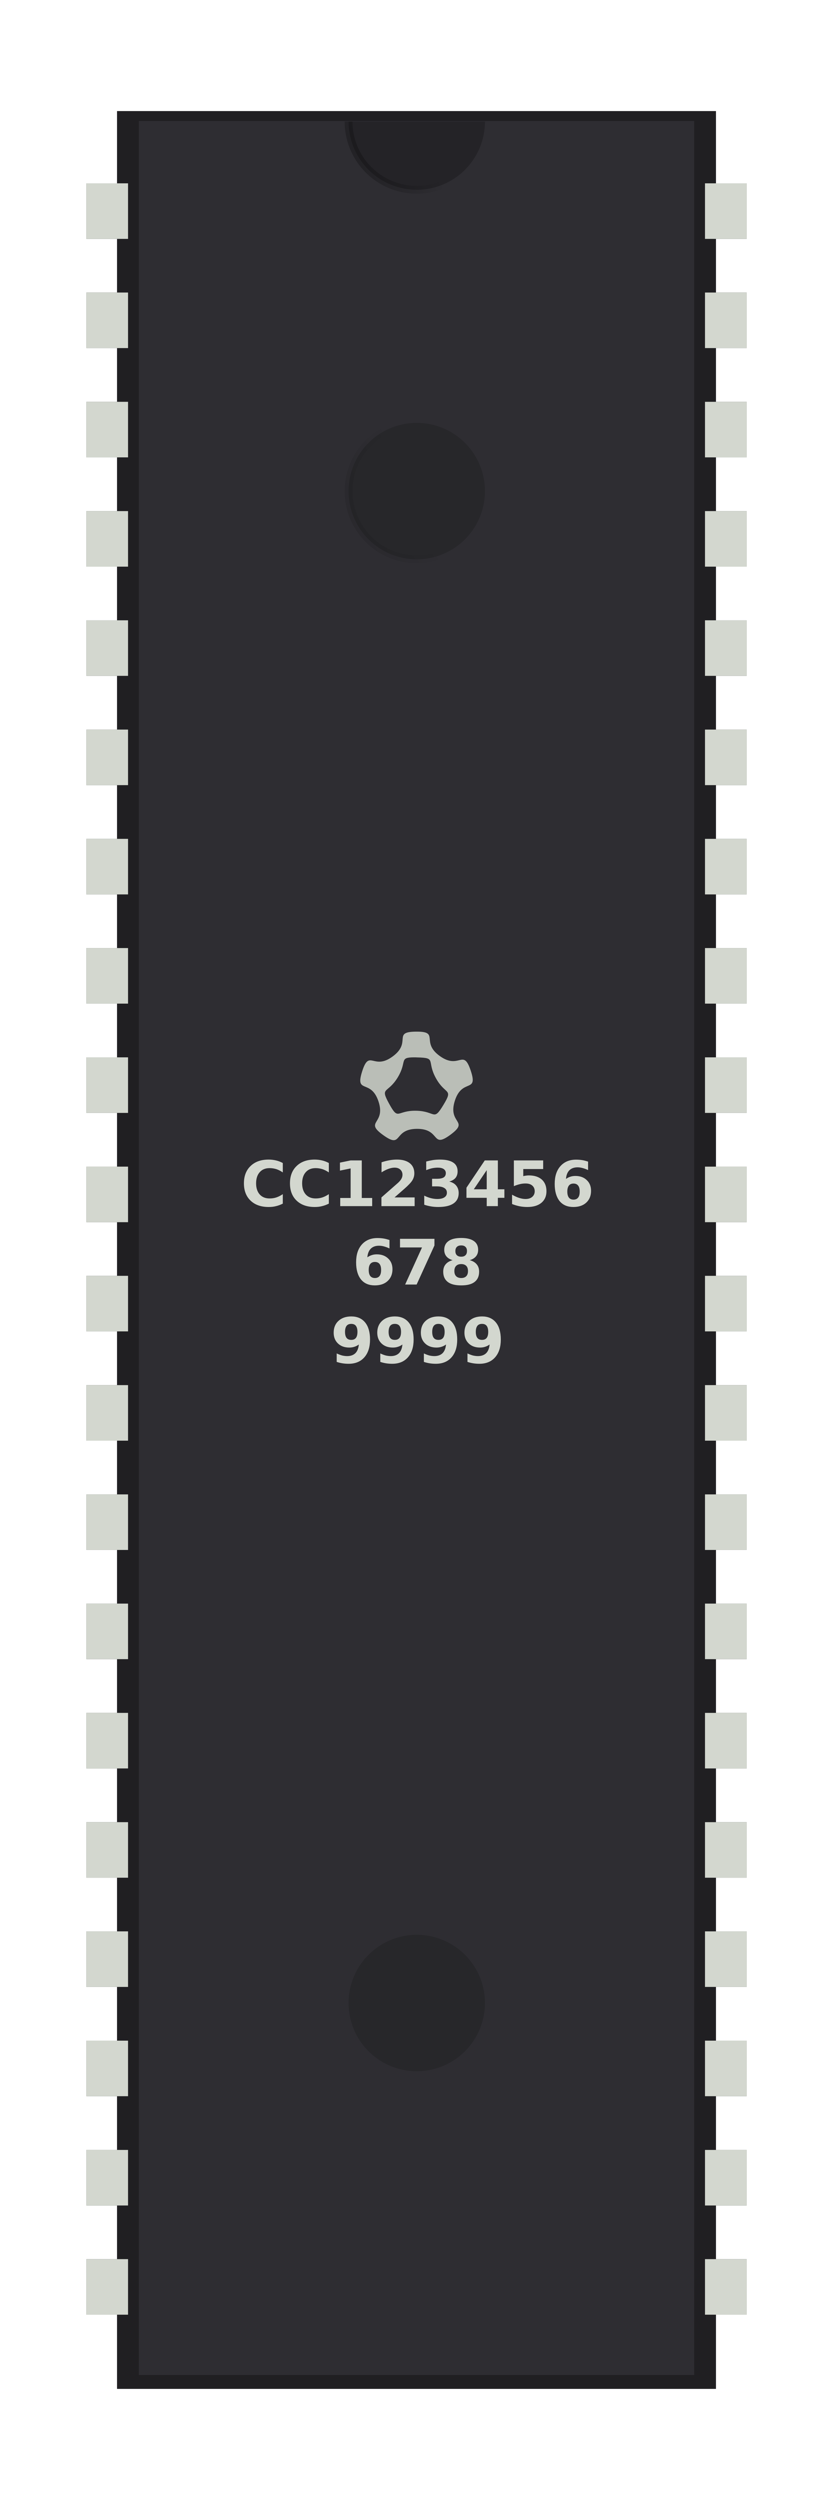 <?xml version="1.0" encoding="UTF-8" standalone="no"?>
<!-- Created with Inkscape (http://www.inkscape.org/) -->
<svg
    xmlns:inkscape="http://www.inkscape.org/namespaces/inkscape"
    xmlns:rdf="http://www.w3.org/1999/02/22-rdf-syntax-ns#"
    xmlns="http://www.w3.org/2000/svg"
    xmlns:sodipodi="http://sodipodi.sourceforge.net/DTD/sodipodi-0.dtd"
    xmlns:cc="http://web.resource.org/cc/"
    xmlns:xlink="http://www.w3.org/1999/xlink"
    xmlns:dc="http://purl.org/dc/elements/1.1/"
    xmlns:svg="http://www.w3.org/2000/svg"
    xmlns:ns1="http://sozi.baierouge.fr"
    id="svg2542"
    sodipodi:docname="carlitos_Generic_40-pins_IC.svg"
    viewBox="0 0 106.3 318.9"
    sodipodi:version="0.32"
    version="1.0"
    inkscape:output_extension="org.inkscape.output.svg.inkscape"
    inkscape:version="0.45.1"
    sodipodi:docbase="/home/carlos/Documents"
  >
  <defs
      id="defs2544"
    >
    <filter
        id="filter4131"
        inkscape:collect="always"
      >
      <feGaussianBlur
          id="feGaussianBlur4133"
          stdDeviation="1.336"
          inkscape:collect="always"
      />
    </filter
    >
    <filter
        id="filter4127"
        inkscape:collect="always"
      >
      <feGaussianBlur
          id="feGaussianBlur4129"
          stdDeviation="1.376"
          inkscape:collect="always"
      />
    </filter
    >
    <linearGradient
        id="linearGradient3921"
        inkscape:collect="always"
      >
      <stop
          id="stop3923"
          style="stop-color:#000000"
          offset="0"
      />
      <stop
          id="stop3925"
          style="stop-color:#000000;stop-opacity:0"
          offset="1"
      />
    </linearGradient
    >
    <linearGradient
        id="linearGradient3119"
        y2="400.46"
        gradientUnits="userSpaceOnUse"
        x2="261.26"
        y1="422.3"
        x1="213.23"
        inkscape:collect="always"
      >
      <stop
          id="stop3915"
          style="stop-color:#000000"
          offset="0"
      />
      <stop
          id="stop3917"
          style="stop-color:#000000;stop-opacity:0"
          offset="1"
      />
    </linearGradient
    >
    <linearGradient
        id="linearGradient3121"
        y2="396.27"
        xlink:href="#linearGradient3921"
        gradientUnits="userSpaceOnUse"
        x2="259.61"
        y1="433.29"
        x1="175.5"
        inkscape:collect="always"
    />
  </defs
  >
  <sodipodi:namedview
      id="base"
      bordercolor="#666666"
      inkscape:pageshadow="2"
      guidetolerance="10"
      pagecolor="#ffffff"
      gridtolerance="10000"
      inkscape:window-height="715"
      width="3cm"
      inkscape:zoom="0.9004593"
      objecttolerance="10"
      height="9cm"
      borderopacity="1.0"
      inkscape:current-layer="layer1"
      inkscape:cx="137.36942"
      inkscape:cy="96.879851"
      units="cm"
      inkscape:window-y="0"
      inkscape:window-x="0"
      inkscape:window-width="1018"
      inkscape:pageopacity="0.0"
      inkscape:document-units="px"
  />
  <g
      id="layer1"
      inkscape:label="Layer 1"
      inkscape:groupmode="layer"
      transform="translate(-35.015 -38.515)"
    >
    <g
        id="g2523"
      >
      <g
          id="g4037"
          style="opacity:.8;filter:url(#filter4131);fill:#2e3436"
          transform="translate(-167.1 -335.87)"
        >
        <rect
            id="rect4039"
            style="opacity:1;fill:#2e3436"
            height="7.087"
            width="5.315"
            y="397.77"
            x="213.14"
        />
        <rect
            id="rect4041"
            style="opacity:1;fill:#2e3436"
            height="7.087"
            width="5.315"
            y="411.7"
            x="213.14"
        />
        <rect
            id="rect4043"
            style="opacity:1;fill:#2e3436"
            height="7.087"
            width="5.315"
            y="425.64"
            x="213.14"
        />
        <rect
            id="rect4045"
            style="opacity:1;fill:#2e3436"
            height="7.087"
            width="5.315"
            y="439.58"
            x="213.14"
        />
        <rect
            id="rect4047"
            style="opacity:1;fill:#2e3436"
            height="7.087"
            width="5.315"
            y="453.51"
            x="213.14"
        />
        <rect
            id="rect4049"
            style="opacity:1;fill:#2e3436"
            height="7.087"
            width="5.315"
            y="467.45"
            x="213.14"
        />
        <rect
            id="rect4051"
            style="opacity:1;fill:#2e3436"
            height="7.087"
            width="5.315"
            y="481.39"
            x="213.14"
        />
        <rect
            id="rect4053"
            style="opacity:1;fill:#2e3436"
            height="7.087"
            width="5.315"
            y="495.32"
            x="213.14"
        />
        <rect
            id="rect4055"
            style="opacity:1;fill:#2e3436"
            height="7.087"
            width="5.315"
            y="509.26"
            x="213.14"
        />
        <rect
            id="rect4057"
            style="opacity:1;fill:#2e3436"
            height="7.087"
            width="5.315"
            y="523.2"
            x="213.14"
        />
        <rect
            id="rect4059"
            style="opacity:1;fill:#2e3436"
            height="7.087"
            width="5.315"
            y="537.13"
            x="213.14"
        />
        <rect
            id="rect4061"
            style="opacity:1;fill:#2e3436"
            height="7.087"
            width="5.315"
            y="551.07"
            x="213.14"
        />
        <rect
            id="rect4063"
            style="opacity:1;fill:#2e3436"
            height="7.087"
            width="5.315"
            y="565.01"
            x="213.14"
        />
        <rect
            id="rect4065"
            style="opacity:1;fill:#2e3436"
            height="7.087"
            width="5.315"
            y="578.94"
            x="213.14"
        />
        <rect
            id="rect4067"
            style="opacity:1;fill:#2e3436"
            height="7.087"
            width="5.315"
            y="592.88"
            x="213.14"
        />
        <rect
            id="rect4069"
            style="opacity:1;fill:#2e3436"
            height="7.087"
            width="5.315"
            y="606.82"
            x="213.14"
        />
        <rect
            id="rect4071"
            style="opacity:1;fill:#2e3436"
            height="7.087"
            width="5.315"
            y="620.75"
            x="213.14"
        />
        <rect
            id="rect4073"
            style="opacity:1;fill:#2e3436"
            height="7.087"
            width="5.315"
            y="634.69"
            x="213.14"
        />
        <rect
            id="rect4075"
            style="opacity:1;fill:#2e3436"
            height="7.087"
            width="5.315"
            y="648.63"
            x="213.14"
        />
        <rect
            id="rect4077"
            style="opacity:1;fill:#2e3436"
            height="7.087"
            width="5.315"
            y="662.56"
            x="213.14"
        />
        <rect
            id="rect4079"
            style="opacity:1;fill:#2e3436"
            height="7.087"
            width="5.315"
            y="397.77"
            x="292.08"
        />
        <rect
            id="rect4081"
            style="opacity:1;fill:#2e3436"
            height="7.087"
            width="5.315"
            y="411.7"
            x="292.08"
        />
        <rect
            id="rect4083"
            style="opacity:1;fill:#2e3436"
            height="7.087"
            width="5.315"
            y="425.64"
            x="292.08"
        />
        <rect
            id="rect4085"
            style="opacity:1;fill:#2e3436"
            height="7.087"
            width="5.315"
            y="439.58"
            x="292.08"
        />
        <rect
            id="rect4087"
            style="opacity:1;fill:#2e3436"
            height="7.087"
            width="5.315"
            y="453.51"
            x="292.08"
        />
        <rect
            id="rect4089"
            style="opacity:1;fill:#2e3436"
            height="7.087"
            width="5.315"
            y="467.45"
            x="292.08"
        />
        <rect
            id="rect4091"
            style="opacity:1;fill:#2e3436"
            height="7.087"
            width="5.315"
            y="481.39"
            x="292.08"
        />
        <rect
            id="rect4093"
            style="opacity:1;fill:#2e3436"
            height="7.087"
            width="5.315"
            y="495.32"
            x="292.08"
        />
        <rect
            id="rect4095"
            style="opacity:1;fill:#2e3436"
            height="7.087"
            width="5.315"
            y="509.26"
            x="292.08"
        />
        <rect
            id="rect4097"
            style="opacity:1;fill:#2e3436"
            height="7.087"
            width="5.315"
            y="523.2"
            x="292.08"
        />
        <rect
            id="rect4099"
            style="opacity:1;fill:#2e3436"
            height="7.087"
            width="5.315"
            y="537.13"
            x="292.08"
        />
        <rect
            id="rect4101"
            style="opacity:1;fill:#2e3436"
            height="7.087"
            width="5.315"
            y="551.07"
            x="292.08"
        />
        <rect
            id="rect4103"
            style="opacity:1;fill:#2e3436"
            height="7.087"
            width="5.315"
            y="565.01"
            x="292.08"
        />
        <rect
            id="rect4105"
            style="opacity:1;fill:#2e3436"
            height="7.087"
            width="5.315"
            y="578.94"
            x="292.08"
        />
        <rect
            id="rect4107"
            style="opacity:1;fill:#2e3436"
            height="7.087"
            width="5.315"
            y="592.88"
            x="292.08"
        />
        <rect
            id="rect4109"
            style="opacity:1;fill:#2e3436"
            height="7.087"
            width="5.315"
            y="606.82"
            x="292.08"
        />
        <rect
            id="rect4111"
            style="opacity:1;fill:#2e3436"
            height="7.087"
            width="5.315"
            y="620.75"
            x="292.08"
        />
        <rect
            id="rect4113"
            style="opacity:1;fill:#2e3436"
            height="7.087"
            width="5.315"
            y="634.69"
            x="292.08"
        />
        <rect
            id="rect4115"
            style="opacity:1;fill:#2e3436"
            height="7.087"
            width="5.315"
            y="648.63"
            x="292.08"
        />
        <rect
            id="rect4117"
            style="opacity:1;fill:#2e3436"
            height="7.087"
            width="5.315"
            y="662.56"
            x="292.08"
        />
      </g
      >
      <rect
          id="rect3963"
          style="opacity:.8;filter:url(#filter4127);fill:#2e3436"
          rx="0"
          ry="0"
          height="290.55"
          width="76.422"
          y="52.688"
          x="49.954"
      />
      <rect
          id="rect3194"
          style="fill:#201f22"
          rx="0"
          ry="0"
          height="290.55"
          width="76.422"
          y="52.688"
          x="49.954"
      />
      <rect
          id="rect2221"
          style="fill-opacity:.848;fill:#313035"
          rx="0"
          ry="0"
          height="287.52"
          width="70.866"
          y="53.951"
          x="52.732"
      />
      <g
          id="g3864"
          transform="translate(-167.1 -335.87)"
        >
        <rect
            id="rect3196"
            style="fill:#d3d7cf"
            height="7.087"
            width="5.315"
            y="397.77"
            x="213.14"
        />
        <rect
            id="rect3784"
            style="fill:#d3d7cf"
            height="7.087"
            width="5.315"
            y="411.7"
            x="213.14"
        />
        <rect
            id="rect3786"
            style="fill:#d3d7cf"
            height="7.087"
            width="5.315"
            y="425.64"
            x="213.14"
        />
        <rect
            id="rect3788"
            style="fill:#d3d7cf"
            height="7.087"
            width="5.315"
            y="439.58"
            x="213.14"
        />
        <rect
            id="rect3790"
            style="fill:#d3d7cf"
            height="7.087"
            width="5.315"
            y="453.51"
            x="213.14"
        />
        <rect
            id="rect3792"
            style="fill:#d3d7cf"
            height="7.087"
            width="5.315"
            y="467.45"
            x="213.14"
        />
        <rect
            id="rect3794"
            style="fill:#d3d7cf"
            height="7.087"
            width="5.315"
            y="481.39"
            x="213.14"
        />
        <rect
            id="rect3796"
            style="fill:#d3d7cf"
            height="7.087"
            width="5.315"
            y="495.32"
            x="213.14"
        />
        <rect
            id="rect3798"
            style="fill:#d3d7cf"
            height="7.087"
            width="5.315"
            y="509.26"
            x="213.14"
        />
        <rect
            id="rect3800"
            style="fill:#d3d7cf"
            height="7.087"
            width="5.315"
            y="523.2"
            x="213.14"
        />
        <rect
            id="rect3802"
            style="fill:#d3d7cf"
            height="7.087"
            width="5.315"
            y="537.13"
            x="213.14"
        />
        <rect
            id="rect3804"
            style="fill:#d3d7cf"
            height="7.087"
            width="5.315"
            y="551.07"
            x="213.14"
        />
        <rect
            id="rect3806"
            style="fill:#d3d7cf"
            height="7.087"
            width="5.315"
            y="565.01"
            x="213.14"
        />
        <rect
            id="rect3808"
            style="fill:#d3d7cf"
            height="7.087"
            width="5.315"
            y="578.94"
            x="213.14"
        />
        <rect
            id="rect3810"
            style="fill:#d3d7cf"
            height="7.087"
            width="5.315"
            y="592.88"
            x="213.14"
        />
        <rect
            id="rect3812"
            style="fill:#d3d7cf"
            height="7.087"
            width="5.315"
            y="606.82"
            x="213.14"
        />
        <rect
            id="rect3814"
            style="fill:#d3d7cf"
            height="7.087"
            width="5.315"
            y="620.75"
            x="213.14"
        />
        <rect
            id="rect3816"
            style="fill:#d3d7cf"
            height="7.087"
            width="5.315"
            y="634.69"
            x="213.14"
        />
        <rect
            id="rect3818"
            style="fill:#d3d7cf"
            height="7.087"
            width="5.315"
            y="648.63"
            x="213.14"
        />
        <rect
            id="rect3820"
            style="fill:#d3d7cf"
            height="7.087"
            width="5.315"
            y="662.56"
            x="213.14"
        />
        <rect
            id="rect3824"
            style="fill:#d3d7cf"
            height="7.087"
            width="5.315"
            y="397.77"
            x="292.08"
        />
        <rect
            id="rect3826"
            style="fill:#d3d7cf"
            height="7.087"
            width="5.315"
            y="411.7"
            x="292.08"
        />
        <rect
            id="rect3828"
            style="fill:#d3d7cf"
            height="7.087"
            width="5.315"
            y="425.64"
            x="292.08"
        />
        <rect
            id="rect3830"
            style="fill:#d3d7cf"
            height="7.087"
            width="5.315"
            y="439.58"
            x="292.08"
        />
        <rect
            id="rect3832"
            style="fill:#d3d7cf"
            height="7.087"
            width="5.315"
            y="453.51"
            x="292.08"
        />
        <rect
            id="rect3834"
            style="fill:#d3d7cf"
            height="7.087"
            width="5.315"
            y="467.45"
            x="292.08"
        />
        <rect
            id="rect3836"
            style="fill:#d3d7cf"
            height="7.087"
            width="5.315"
            y="481.39"
            x="292.08"
        />
        <rect
            id="rect3838"
            style="fill:#d3d7cf"
            height="7.087"
            width="5.315"
            y="495.32"
            x="292.08"
        />
        <rect
            id="rect3840"
            style="fill:#d3d7cf"
            height="7.087"
            width="5.315"
            y="509.26"
            x="292.08"
        />
        <rect
            id="rect3842"
            style="fill:#d3d7cf"
            height="7.087"
            width="5.315"
            y="523.2"
            x="292.08"
        />
        <rect
            id="rect3844"
            style="fill:#d3d7cf"
            height="7.087"
            width="5.315"
            y="537.13"
            x="292.08"
        />
        <rect
            id="rect3846"
            style="fill:#d3d7cf"
            height="7.087"
            width="5.315"
            y="551.07"
            x="292.08"
        />
        <rect
            id="rect3848"
            style="fill:#d3d7cf"
            height="7.087"
            width="5.315"
            y="565.01"
            x="292.08"
        />
        <rect
            id="rect3850"
            style="fill:#d3d7cf"
            height="7.087"
            width="5.315"
            y="578.94"
            x="292.08"
        />
        <rect
            id="rect3852"
            style="fill:#d3d7cf"
            height="7.087"
            width="5.315"
            y="592.88"
            x="292.08"
        />
        <rect
            id="rect3854"
            style="fill:#d3d7cf"
            height="7.087"
            width="5.315"
            y="606.82"
            x="292.08"
        />
        <rect
            id="rect3856"
            style="fill:#d3d7cf"
            height="7.087"
            width="5.315"
            y="620.75"
            x="292.08"
        />
        <rect
            id="rect3858"
            style="fill:#d3d7cf"
            height="7.087"
            width="5.315"
            y="634.69"
            x="292.08"
        />
        <rect
            id="rect3860"
            style="fill:#d3d7cf"
            height="7.087"
            width="5.315"
            y="648.63"
            x="292.08"
        />
        <rect
            id="rect3862"
            style="fill:#d3d7cf"
            height="7.087"
            width="5.315"
            y="662.56"
            x="292.08"
        />
      </g
      >
      <path
          id="path3907"
          sodipodi:rx="12.626906"
          sodipodi:ry="12.626906"
          style="stroke-linejoin:round;fill-opacity:.685;stroke:url(#linearGradient3119);stroke-width:1.452;fill:#201f22"
          sodipodi:type="arc"
          d="m272.24 396.27a12.627 12.627 0 1 1 -25.26 0"
          sodipodi:open="true"
          transform="matrix(.689 0 0 .689 -90.673 -219.01)"
          sodipodi:cy="396.2681"
          sodipodi:cx="259.60919"
          sodipodi:end="3.1415927"
          sodipodi:start="0"
      />
      <path
          id="path3909"
          sodipodi:rx="12.626906"
          sodipodi:ry="12.626906"
          style="opacity:.631;stroke-linejoin:round;fill-opacity:.686;stroke:url(#linearGradient3121);stroke-width:1.452;fill:#201f22"
          sodipodi:type="arc"
          d="m272.24 396.27a12.627 12.627 0 1 1 -25.26 0 12.627 12.627 0 1 1 25.26 0z"
          transform="matrix(.689 0 0 .689 -90.673 -171.87)"
          sodipodi:cy="396.2681"
          sodipodi:cx="259.60919"
      />
      <path
          id="path3929"
          sodipodi:rx="12.626906"
          sodipodi:ry="12.626906"
          style="opacity:.631;stroke-linejoin:round;fill-opacity:.686;stroke:url(#linearGradient3121);stroke-width:1.452;fill:#201f22"
          sodipodi:type="arc"
          d="m272.24 396.27a12.627 12.627 0 1 1 -25.26 0 12.627 12.627 0 1 1 25.26 0z"
          transform="matrix(.689 0 0 .689 -90.673 20.99)"
          sodipodi:cy="396.2681"
          sodipodi:cx="259.60919"
      />
      <path
          id="path3955"
          style="fill-opacity:.848;fill:#d3d7cf"
          d="m88.115 170.11c-3.09 0.02-0.495 1.33-2.982 3.16-2.486 1.84-2.974-1.02-3.907 1.92-0.933 2.95 1.11 0.89 2.087 3.82s-1.896 2.51 0.618 4.31 1.188-0.78 4.279-0.81c3.09-0.02 1.803 2.58 4.29 0.75 2.486-1.84-0.379-1.37 0.554-4.32s3.01-0.92 2.033-3.85-1.423-0.07-3.937-1.86c-2.514-1.8 0.056-3.15-3.035-3.12zm-0.283 3.28c0.129 0 0.267 0 0.425 0.01 2.522 0.05 1.164 0.43 2.381 2.64 1.216 2.21 2.266 1.26 0.96 3.42s-0.954 0.79-3.477 0.74c-2.522-0.05-2.225 1.33-3.441-0.88-1.217-2.21-0.21-1.23 1.096-3.38 1.224-2.03 0.121-2.54 2.056-2.55z"
      />
      <path
          id="text3933"
          style="fill:#d3d7cf"
          d="m71.103 192.05c-0.276 0.14-0.564 0.25-0.864 0.32-0.299 0.08-0.612 0.11-0.937 0.11-0.972 0-1.741-0.27-2.309-0.81-0.567-0.54-0.851-1.28-0.851-2.21s0.284-1.67 0.851-2.21c0.568-0.55 1.337-0.82 2.309-0.82 0.325 0 0.638 0.04 0.937 0.11 0.3 0.07 0.588 0.18 0.864 0.33v1.2c-0.279-0.19-0.554-0.33-0.825-0.42-0.27-0.08-0.556-0.13-0.855-0.13-0.537 0-0.958 0.17-1.266 0.52-0.307 0.34-0.461 0.82-0.461 1.42s0.154 1.07 0.461 1.42c0.308 0.34 0.729 0.51 1.266 0.51 0.299 0 0.585-0.04 0.855-0.13 0.271-0.09 0.546-0.23 0.825-0.42v1.21m5.875 0c-0.276 0.14-0.564 0.25-0.864 0.32-0.299 0.08-0.612 0.11-0.937 0.11-0.972 0-1.741-0.27-2.309-0.81-0.567-0.54-0.851-1.28-0.851-2.21s0.284-1.67 0.851-2.21c0.568-0.55 1.337-0.82 2.309-0.82 0.325 0 0.638 0.04 0.937 0.11 0.3 0.07 0.588 0.18 0.864 0.33v1.2c-0.279-0.19-0.554-0.33-0.825-0.42-0.27-0.08-0.556-0.13-0.855-0.13-0.537 0-0.958 0.17-1.266 0.52-0.307 0.34-0.461 0.82-0.461 1.42s0.154 1.07 0.461 1.42c0.308 0.34 0.729 0.51 1.266 0.51 0.299 0 0.585-0.04 0.855-0.13 0.271-0.09 0.546-0.23 0.825-0.42v1.21m1.453-0.72h1.328v-3.77l-1.363 0.28v-1.02l1.355-0.28h1.43v4.79h1.328v1.04h-4.078v-1.04m6.929-0.07h2.567v1.11h-4.238v-1.11l2.128-1.87c0.191-0.18 0.331-0.34 0.422-0.51 0.091-0.16 0.137-0.33 0.137-0.51 0-0.27-0.092-0.49-0.277-0.66-0.183-0.17-0.426-0.25-0.731-0.25-0.234 0-0.491 0.05-0.769 0.15-0.279 0.1-0.577 0.25-0.895 0.45v-1.28c0.339-0.12 0.673-0.2 1.004-0.26s0.655-0.09 0.973-0.09c0.698 0 1.239 0.16 1.625 0.46 0.388 0.31 0.582 0.74 0.582 1.29 0 0.32-0.082 0.61-0.246 0.89-0.164 0.27-0.509 0.64-1.036 1.1l-1.246 1.09m6.985-2.03c0.393 0.1 0.691 0.27 0.894 0.53 0.206 0.25 0.309 0.57 0.309 0.95 0 0.58-0.221 1.02-0.664 1.32s-1.089 0.45-1.938 0.45c-0.299 0-0.6-0.02-0.902-0.07-0.299-0.05-0.596-0.12-0.891-0.22v-1.16c0.282 0.14 0.56 0.25 0.836 0.32 0.279 0.07 0.552 0.11 0.821 0.11 0.398 0 0.703-0.07 0.914-0.21 0.213-0.14 0.32-0.33 0.32-0.59 0-0.27-0.109-0.47-0.328-0.6-0.216-0.14-0.537-0.21-0.961-0.21h-0.602v-0.97h0.633c0.378 0 0.659-0.06 0.844-0.17 0.185-0.12 0.277-0.31 0.277-0.55 0-0.22-0.09-0.39-0.269-0.52-0.18-0.12-0.434-0.18-0.762-0.18-0.242 0-0.487 0.03-0.734 0.08-0.248 0.06-0.494 0.14-0.739 0.24v-1.1c0.297-0.08 0.592-0.14 0.883-0.19 0.292-0.04 0.578-0.06 0.86-0.06 0.757 0 1.324 0.13 1.699 0.38 0.377 0.24 0.566 0.62 0.566 1.12 0 0.34-0.09 0.62-0.269 0.84-0.18 0.21-0.446 0.37-0.797 0.46m4.781-1.45l-1.648 2.44h1.648v-2.44m-0.25-1.24h1.672v3.68h0.832v1.09h-0.832v1.06h-1.422v-1.06h-2.586v-1.29l2.336-3.48m3.714 0h3.74v1.1h-2.54v0.91c0.11-0.04 0.23-0.06 0.34-0.07 0.12-0.02 0.24-0.03 0.37-0.03 0.71 0 1.26 0.18 1.66 0.53 0.39 0.36 0.59 0.85 0.59 1.49 0 0.63-0.22 1.12-0.65 1.48-0.43 0.35-1.02 0.53-1.79 0.53-0.33 0-0.66-0.03-0.98-0.09-0.33-0.07-0.65-0.16-0.97-0.29v-1.19c0.32 0.18 0.62 0.32 0.9 0.41 0.29 0.09 0.56 0.14 0.81 0.14 0.37 0 0.65-0.09 0.86-0.27s0.32-0.42 0.32-0.72c0-0.31-0.11-0.55-0.32-0.73s-0.49-0.26-0.86-0.26c-0.21 0-0.45 0.02-0.69 0.08s-0.51 0.14-0.79 0.26v-3.28m7.61 2.95c-0.26 0-0.46 0.09-0.59 0.26s-0.2 0.42-0.2 0.76c0 0.35 0.07 0.6 0.2 0.77s0.33 0.26 0.59 0.26c0.27 0 0.46-0.09 0.59-0.26 0.14-0.17 0.2-0.42 0.2-0.77 0-0.34-0.06-0.59-0.2-0.76-0.13-0.17-0.32-0.26-0.59-0.26m1.86-2.8v1.08c-0.25-0.12-0.48-0.2-0.7-0.26s-0.43-0.09-0.64-0.09c-0.45 0-0.8 0.13-1.05 0.38s-0.39 0.62-0.43 1.1c0.17-0.12 0.35-0.22 0.55-0.28 0.2-0.07 0.42-0.1 0.66-0.1 0.6 0 1.08 0.18 1.44 0.53 0.37 0.34 0.55 0.8 0.55 1.37 0 0.62-0.2 1.12-0.61 1.5s-0.96 0.56-1.65 0.56c-0.75 0-1.34-0.25-1.76-0.76-0.41-0.52-0.62-1.24-0.62-2.18 0-0.97 0.24-1.72 0.73-2.27s1.15-0.83 2-0.83c0.27 0 0.53 0.02 0.78 0.06s0.5 0.11 0.75 0.19m-27.204 12.8c-0.263 0-0.46 0.09-0.593 0.26-0.13 0.17-0.196 0.42-0.196 0.76 0 0.35 0.066 0.6 0.196 0.77 0.133 0.17 0.33 0.26 0.593 0.26 0.266 0 0.464-0.09 0.594-0.26 0.133-0.17 0.199-0.42 0.199-0.77 0-0.34-0.066-0.59-0.199-0.76-0.13-0.17-0.328-0.26-0.594-0.26m1.86-2.8v1.08c-0.248-0.12-0.481-0.2-0.699-0.26-0.219-0.06-0.433-0.09-0.641-0.09-0.448 0-0.797 0.13-1.047 0.38s-0.396 0.62-0.437 1.1c0.172-0.12 0.358-0.22 0.558-0.28 0.201-0.07 0.42-0.1 0.656-0.1 0.597 0 1.077 0.18 1.442 0.53 0.367 0.34 0.551 0.8 0.551 1.37 0 0.62-0.205 1.12-0.614 1.5-0.408 0.38-0.957 0.56-1.644 0.56-0.758 0-1.345-0.25-1.762-0.76-0.414-0.52-0.621-1.24-0.621-2.18 0-0.97 0.242-1.72 0.727-2.27 0.487-0.55 1.153-0.83 2-0.83 0.268 0 0.528 0.02 0.781 0.06 0.252 0.04 0.502 0.11 0.75 0.19m1.344-0.15h4.394v0.85l-2.273 4.98h-1.465l2.152-4.73h-2.808v-1.1m7.812 3.22c-0.281 0-0.497 0.08-0.648 0.23s-0.227 0.37-0.227 0.66 0.076 0.51 0.227 0.66 0.367 0.23 0.648 0.23c0.279 0 0.492-0.08 0.641-0.23 0.148-0.15 0.222-0.37 0.222-0.66s-0.074-0.51-0.222-0.66c-0.149-0.15-0.362-0.23-0.641-0.23m-1.098-0.5c-0.354-0.1-0.621-0.27-0.8-0.49-0.18-0.22-0.27-0.5-0.27-0.83 0-0.49 0.184-0.86 0.551-1.12s0.906-0.39 1.617-0.39c0.706 0 1.242 0.13 1.609 0.39 0.368 0.25 0.551 0.63 0.551 1.12 0 0.33-0.091 0.61-0.273 0.83-0.18 0.22-0.447 0.39-0.801 0.49 0.396 0.11 0.694 0.29 0.895 0.54 0.203 0.24 0.304 0.55 0.304 0.93 0 0.58-0.192 1.01-0.578 1.31-0.383 0.3-0.952 0.44-1.707 0.44-0.758 0-1.331-0.14-1.719-0.44-0.385-0.3-0.578-0.73-0.578-1.31 0-0.38 0.101-0.69 0.301-0.93 0.203-0.25 0.503-0.43 0.898-0.54m0.352-1.16c0 0.23 0.064 0.41 0.191 0.53 0.131 0.13 0.316 0.19 0.555 0.19 0.234 0 0.415-0.06 0.543-0.19 0.128-0.12 0.191-0.3 0.191-0.53 0-0.24-0.063-0.41-0.191-0.53-0.128-0.13-0.309-0.19-0.543-0.19-0.239 0-0.424 0.06-0.555 0.19-0.127 0.12-0.191 0.3-0.191 0.53m-15.145 14.14v-1.08c0.24 0.11 0.469 0.2 0.688 0.26 0.219 0.05 0.435 0.08 0.648 0.08 0.448 0 0.797-0.13 1.047-0.37 0.25-0.25 0.397-0.62 0.442-1.11-0.177 0.13-0.366 0.23-0.567 0.29-0.2 0.07-0.418 0.1-0.652 0.1-0.596 0-1.078-0.17-1.445-0.52-0.365-0.35-0.547-0.81-0.547-1.38 0-0.62 0.203-1.13 0.609-1.5 0.409-0.38 0.956-0.57 1.641-0.57 0.76 0 1.349 0.26 1.765 0.77 0.417 0.51 0.625 1.24 0.625 2.18 0 0.96-0.243 1.72-0.73 2.27s-1.155 0.82-2.004 0.82c-0.273 0-0.535-0.02-0.785-0.06s-0.495-0.1-0.735-0.18m1.856-2.81c0.263 0 0.461-0.08 0.594-0.25s0.199-0.43 0.199-0.77-0.066-0.59-0.199-0.77c-0.133-0.17-0.331-0.25-0.594-0.25s-0.461 0.08-0.594 0.25c-0.133 0.18-0.199 0.43-0.199 0.77s0.066 0.6 0.199 0.77 0.331 0.25 0.594 0.25m3.707 2.81v-1.08c0.24 0.11 0.469 0.2 0.687 0.26 0.219 0.05 0.435 0.08 0.649 0.08 0.448 0 0.797-0.13 1.047-0.37 0.25-0.25 0.397-0.62 0.441-1.11-0.177 0.13-0.366 0.23-0.566 0.29-0.201 0.07-0.418 0.1-0.653 0.1-0.596 0-1.078-0.17-1.445-0.52-0.364-0.35-0.547-0.81-0.547-1.38 0-0.62 0.203-1.13 0.61-1.5 0.409-0.38 0.955-0.57 1.64-0.57 0.761 0 1.349 0.26 1.766 0.77s0.625 1.24 0.625 2.18c0 0.96-0.244 1.72-0.731 2.27s-1.155 0.82-2.003 0.82c-0.274 0-0.536-0.02-0.786-0.06s-0.494-0.1-0.734-0.18m1.855-2.81c0.263 0 0.461-0.08 0.594-0.25s0.199-0.43 0.199-0.77-0.066-0.59-0.199-0.77c-0.133-0.17-0.331-0.25-0.594-0.25s-0.46 0.08-0.593 0.25c-0.133 0.18-0.2 0.43-0.2 0.77s0.067 0.6 0.2 0.77 0.33 0.25 0.593 0.25m3.707 2.81v-1.08c0.24 0.11 0.469 0.2 0.688 0.26 0.219 0.05 0.435 0.08 0.648 0.08 0.448 0 0.797-0.13 1.047-0.37 0.25-0.25 0.397-0.62 0.442-1.11-0.177 0.13-0.366 0.23-0.567 0.29-0.2 0.07-0.418 0.1-0.652 0.1-0.596 0-1.078-0.17-1.445-0.52-0.365-0.35-0.547-0.81-0.547-1.38 0-0.62 0.203-1.13 0.609-1.5 0.409-0.38 0.956-0.57 1.641-0.57 0.76 0 1.349 0.26 1.765 0.77 0.417 0.51 0.625 1.24 0.625 2.18 0 0.96-0.243 1.72-0.73 2.27s-1.155 0.82-2.004 0.82c-0.273 0-0.535-0.02-0.785-0.06s-0.495-0.1-0.735-0.18m1.856-2.81c0.263 0 0.461-0.08 0.594-0.25s0.199-0.43 0.199-0.77-0.066-0.59-0.199-0.77c-0.133-0.17-0.331-0.25-0.594-0.25s-0.461 0.08-0.594 0.25c-0.133 0.18-0.199 0.43-0.199 0.77s0.066 0.6 0.199 0.77 0.331 0.25 0.594 0.25m3.707 2.81v-1.08c0.24 0.11 0.469 0.2 0.687 0.26 0.219 0.05 0.435 0.08 0.649 0.08 0.448 0 0.797-0.13 1.047-0.37 0.25-0.25 0.397-0.62 0.441-1.11-0.177 0.13-0.366 0.23-0.566 0.29-0.201 0.07-0.418 0.1-0.653 0.1-0.596 0-1.078-0.17-1.445-0.52-0.364-0.35-0.547-0.81-0.547-1.38 0-0.62 0.203-1.13 0.61-1.5 0.408-0.38 0.955-0.57 1.64-0.57 0.761 0 1.349 0.26 1.766 0.77s0.625 1.24 0.625 2.18c0 0.96-0.244 1.72-0.731 2.27s-1.155 0.82-2.003 0.82c-0.274 0-0.536-0.02-0.786-0.06s-0.494-0.1-0.734-0.18m1.855-2.81c0.263 0 0.461-0.08 0.594-0.25s0.199-0.43 0.199-0.77-0.066-0.59-0.199-0.77c-0.133-0.17-0.331-0.25-0.594-0.25s-0.46 0.08-0.593 0.25c-0.133 0.18-0.2 0.43-0.2 0.77s0.067 0.6 0.2 0.77 0.33 0.25 0.593 0.25"
      />
    </g
    >
  </g
  >
</svg
>

